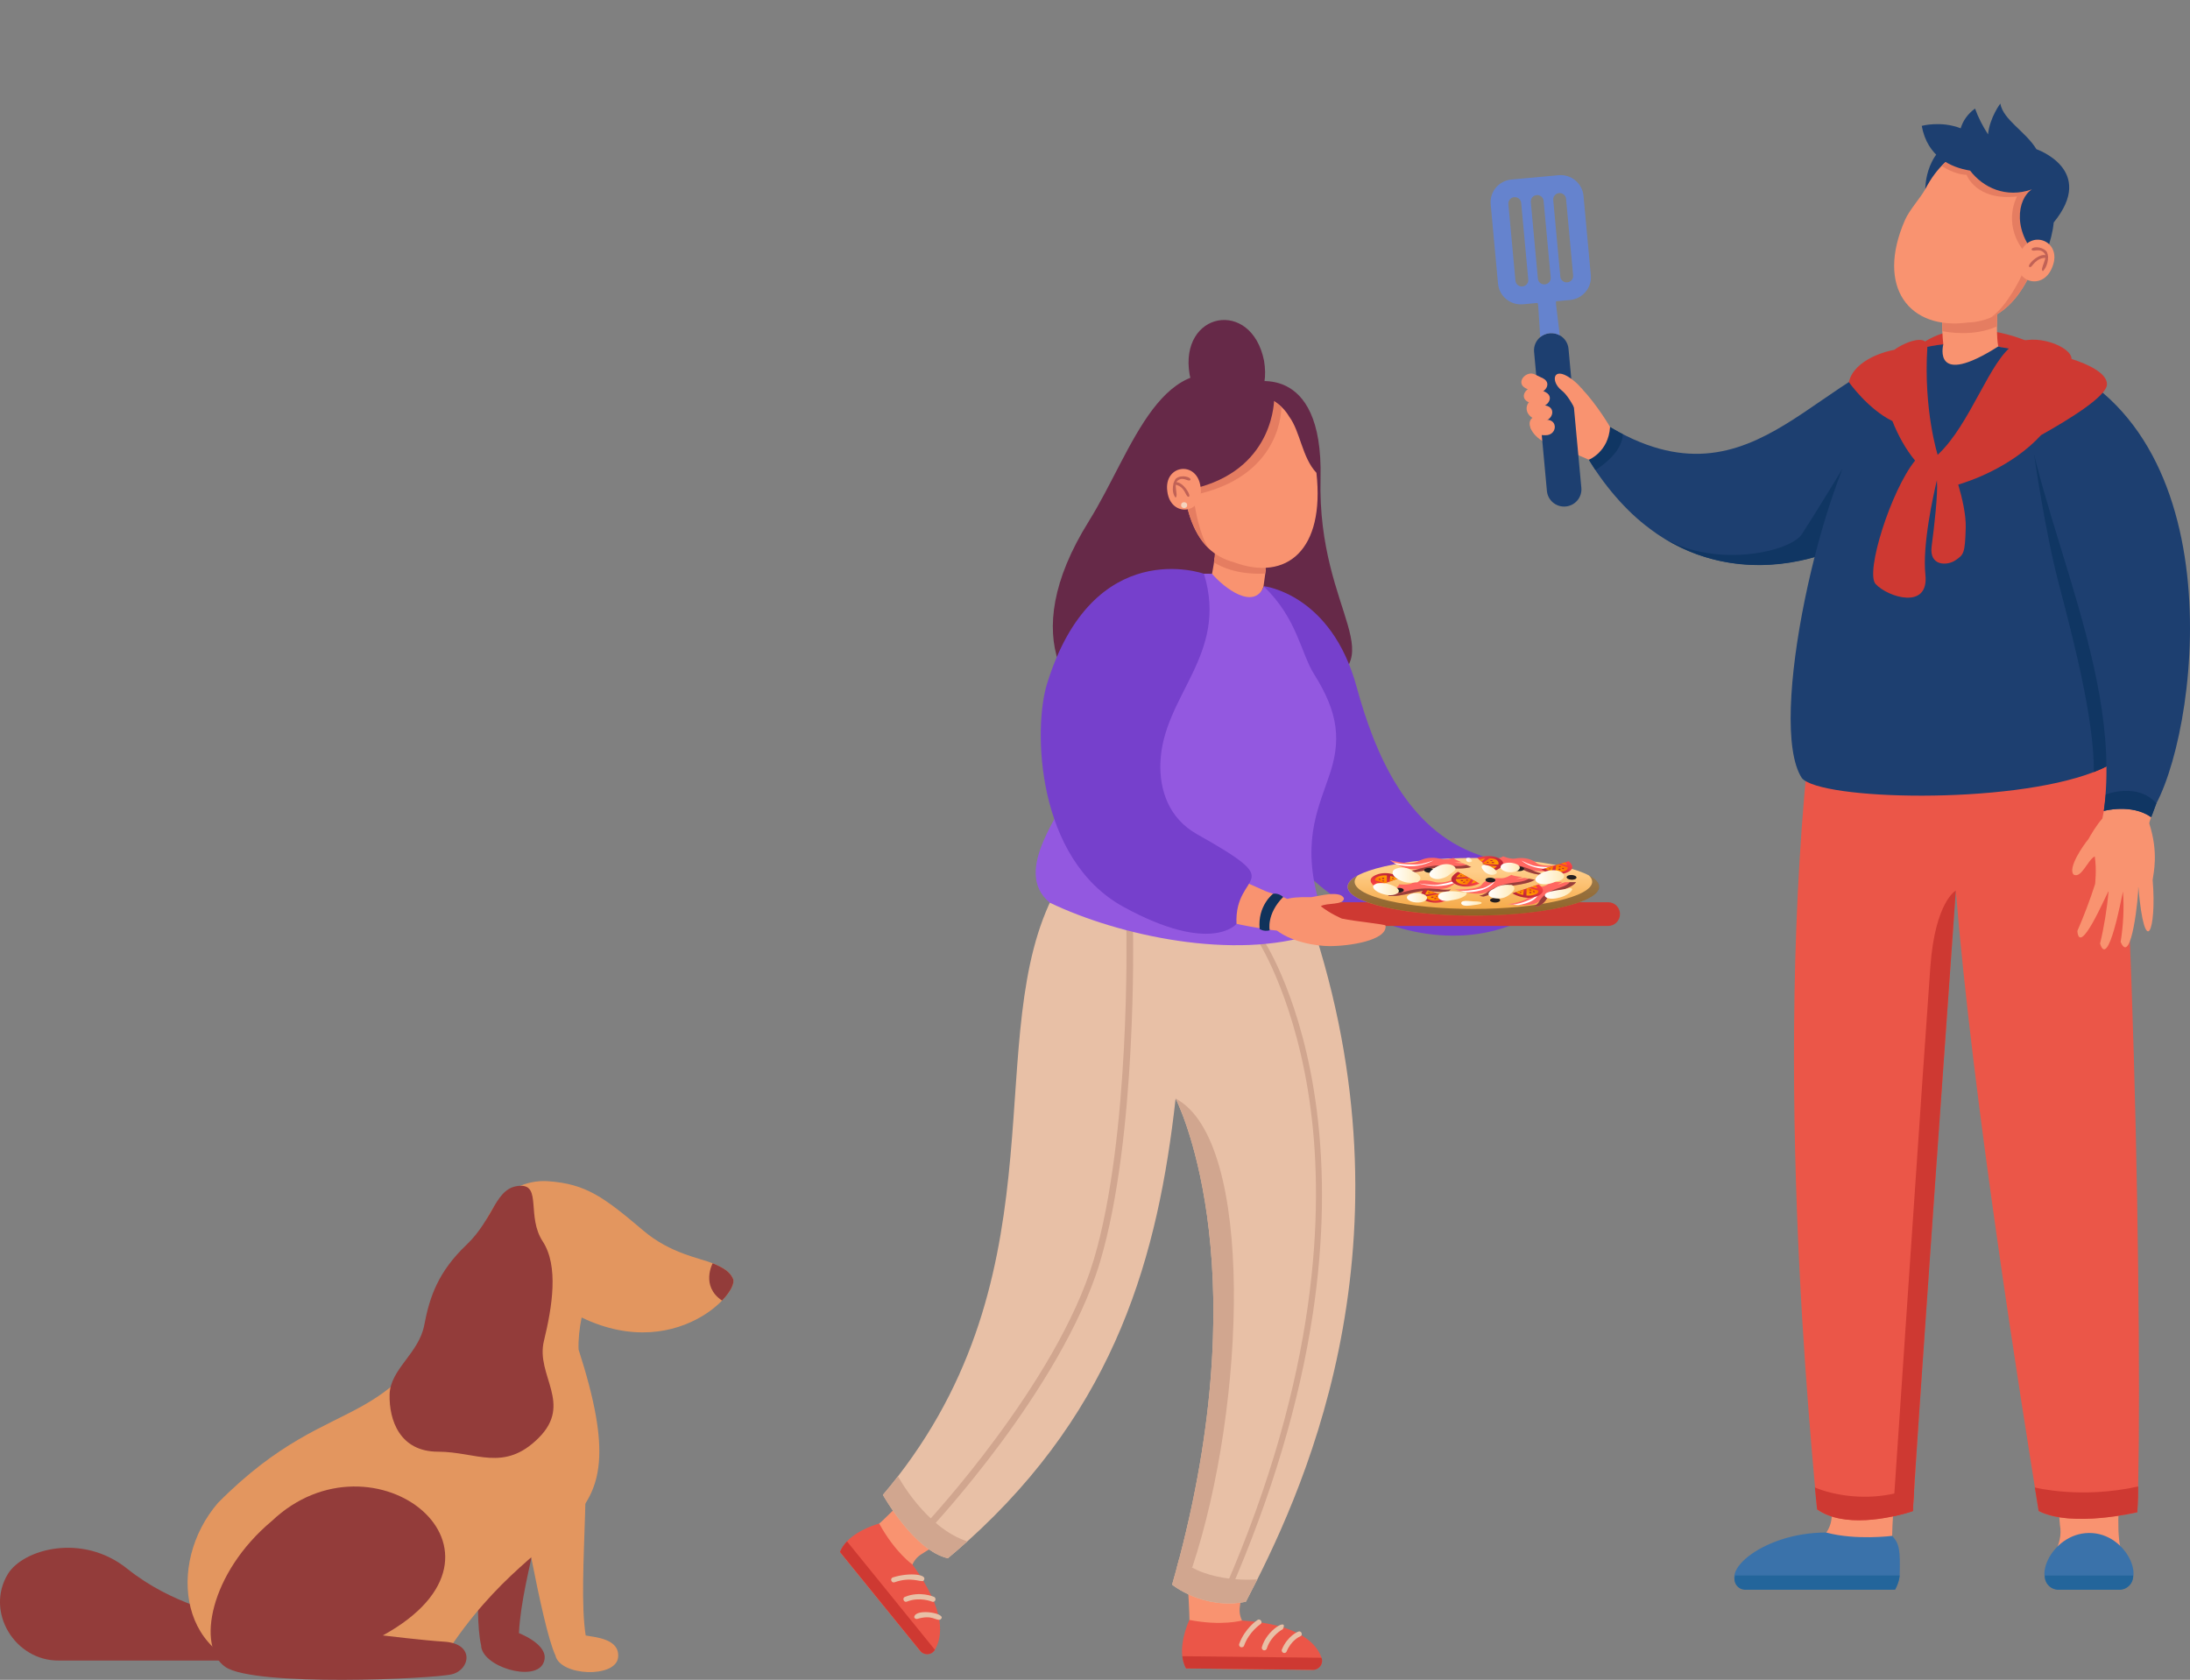 <svg width="219" height="168" viewBox="0 0 219 168" fill="none" xmlns="http://www.w3.org/2000/svg">
<rect x="0" y="0" width="219" height="168" fill="#808080" stroke="none"/>
<g clip-path="url(#clip0_413_5945)">
<path d="M202.793 34.15C202.793 34.15 196.836 31.435 192.506 34.15L192.087 35.471H203.165L202.795 34.15H202.793Z" fill="#CE3932"/>
<path d="M190.558 50.8C183.457 56.91 172.86 58.846 164.997 52.892V52.884C162.656 51.181 160.292 48.44 158.65 45.574L160.58 42.461C175.911 51.869 181.866 35.689 194.332 34.44C194.332 34.44 190.777 50.55 190.558 50.8Z" fill="#1D3F70"/>
<path d="M204.676 157.998L204.909 157.876C204.909 158.038 205.112 158.604 205.276 158.604L212.192 158.746C212.356 158.746 212.457 158.439 212.457 158.277L213.047 158.108C213.047 157.077 212.961 156.703 212.504 155.907C210.821 153.683 212.829 143.738 212.773 141.138C213.187 140.427 205.488 140.985 205.381 140.816C205.207 140.816 205.071 140.963 205.085 141.134L205.99 152.499C206.397 154.658 204.732 155.961 204.674 157.996L204.676 157.998Z" fill="#F99370"/>
<path d="M162.276 43.418C162.268 45.408 159.546 47.01 159.546 47.01C159.242 46.551 158.937 46.067 158.65 45.575L160.58 42.461C161.162 42.781 161.727 43.151 162.276 43.418Z" fill="#103663"/>
<path d="M174.692 158.99H188.471C189.674 158.941 189.665 157.721 189.443 156.775C188.683 153.363 190.025 145.53 190.274 142.022C190.34 141.378 189.834 140.82 189.184 140.82H183.102C182.444 140.82 181.934 141.396 182.016 142.047L183.122 150.82C183.723 154.631 179.153 155.357 176.548 155.78C174.832 155.904 171.964 158.232 174.692 158.99Z" fill="#F99370"/>
<path d="M189.966 157.567C189.929 158.239 189.594 159.006 188.811 158.989H174.52C171.15 157.745 176.03 153.244 182.629 153.27C185.561 154.07 189.216 153.603 189.216 153.603C189.968 154.397 190.027 155.089 189.968 157.565L189.966 157.567Z" fill="#3A72AA"/>
<path d="M211.951 158.989H205.843C202.865 158.585 204.99 153.351 208.896 153.313C212.824 153.274 214.925 158.59 211.951 158.989Z" fill="#3A72AA"/>
<path d="M173.519 157.566H189.966C189.905 158.066 189.767 158.551 189.514 158.989H174.518C173.78 158.989 173.256 158.252 173.517 157.566H173.519Z" fill="#23659B"/>
<path d="M211.951 158.99H205.842C205.065 158.99 204.44 158.339 204.487 157.568H213.304C213.351 158.339 212.726 158.992 211.949 158.99H211.951Z" fill="#23659B"/>
<path d="M192.53 18.919C192.53 18.919 192.458 14.476 196.495 13.685L198.612 15.869L192.53 18.917V18.919Z" fill="#1D3F70"/>
<path d="M213.736 151.235C213.736 151.235 207.221 152.81 203.866 151.117C202.119 140.216 197.268 109.866 195.58 89.069C195.516 90.282 191.966 139.19 191.292 151.117C188.975 151.888 184.315 152.82 181.708 150.95C180.537 138.395 176.775 97.059 182.44 63.301C182.44 63.301 197.965 65.019 210.089 61.373C213.427 72.081 214.311 138.384 213.734 151.233L213.736 151.235Z" fill="#EB5648"/>
<path d="M194.331 34.439C193.993 31.5 194.454 27.259 194.867 25.513C195.609 22.072 201.094 23.404 200.183 26.786C200.006 26.676 199.439 32.913 199.831 34.643C204.977 36.179 189.496 41.232 194.331 34.437V34.439Z" fill="#F99370"/>
<path d="M200.236 26.502C200.222 26.597 200.205 26.694 200.183 26.785C200.057 26.702 199.698 30.143 199.696 32.64C197.338 33.708 194.715 33.214 194.234 33.115C194.184 29.951 194.468 27.093 194.935 25.284C195.891 22.22 200.725 23.336 200.238 26.502H200.236Z" fill="#E57D61"/>
<path d="M203.893 25.219C203.113 27.571 201.855 30.16 199.68 31.45H199.676C198.794 31.967 197.791 32.221 196.757 32.258C190.948 33.037 187.547 28.745 190.5 22C190.938 21 192.07 19.757 192.527 18.918C197.185 9.985 206.733 16.996 203.892 25.219H203.893Z" fill="#F99370"/>
<path d="M184.255 46.873L181.864 55.601C176.743 57.167 171.282 56.812 166.467 53.871C171.761 56.847 179.038 55.169 180.187 53.422C181.397 51.571 184.092 47.14 184.257 46.873H184.255Z" fill="#103663"/>
<path d="M203.893 25.22C203.112 27.572 201.854 30.161 199.679 31.451H199.675C199.494 31.556 199.309 31.653 199.118 31.736C200.81 30.529 202.154 27.576 202.154 27.576L202.234 24.904C200.263 22.155 201.708 19.648 201.708 19.648C197.593 20.117 196.659 17.488 196.659 17.488C195.389 17.449 194.162 16.593 194.162 16.593C199.729 10.823 206.348 19.032 203.895 25.218L203.893 25.22Z" fill="#E57D61"/>
<path d="M211.986 75.837C211.303 76.355 210.417 76.812 209.379 77.213C200.848 80.511 182 80.015 180.183 77.812C176.628 72.329 182.283 47.816 186.857 41.881C188.86 38.795 192.416 36.044 194.33 34.441C194.291 34.602 193.273 38.818 199.833 34.643C200.162 34.782 201.851 35.001 201.851 35.001C203.827 36.468 205.868 40.459 207.642 45.423C211.548 56.354 214.165 72.005 211.986 75.837Z" fill="#1D3F70"/>
<path d="M192.174 12.588C192.174 12.588 194.098 12.06 196.068 12.832C196.294 12.088 196.756 11.402 197.504 10.857C197.825 11.762 198.282 12.63 198.802 13.438C198.98 11.737 200.033 10.359 200.033 10.359C200.315 11.989 202.576 13.159 203.643 14.922C203.643 14.922 209.678 16.982 205.37 22.252C205.193 24.203 204.237 26.175 204.237 26.175C201.071 23.296 201.752 19.837 203.191 18.939C200.609 19.849 198.312 18.77 197.013 17.065C195.093 16.747 192.746 15.709 192.174 12.588Z" fill="#1D3F70"/>
<path d="M205.239 26.684C204.25 29.327 200.912 28.048 201.962 25.426C202.951 22.784 206.288 24.062 205.239 26.684Z" fill="#F99370"/>
<path d="M204.294 27.114C204.904 26.479 204.904 25.411 204.625 25.115C204.119 24.597 203.157 24.657 203.155 24.958C203.284 25.26 203.936 24.764 204.403 25.287C204.908 25.68 203.901 26.953 204.292 27.114H204.294Z" fill="#C16256"/>
<path d="M203.028 26.714C203.242 26.698 203.593 25.728 204.656 25.791C204.732 25.799 204.802 25.741 204.81 25.666C204.117 24.968 202.401 26.727 203.028 26.714Z" fill="#C16256"/>
<path d="M191.292 151.116C191.292 151.116 190.451 151.426 189.28 151.649C189.28 151.649 192.554 103.113 193.04 96.634C193.527 90.157 195.58 89.068 195.58 89.068C195.58 89.068 191.237 150.068 191.292 151.116Z" fill="#CE3932"/>
<path d="M191.42 148.762C191.333 150.163 191.284 150.999 191.292 151.116C188.975 151.887 184.315 152.819 181.707 150.949C181.707 150.949 181.624 150.18 181.489 148.762C181.489 148.762 186.058 150.852 191.42 148.762Z" fill="#CE3932"/>
<path d="M211.986 75.838C211.302 76.356 210.416 76.813 209.379 77.214C209.453 72.004 207.268 63.677 205.875 58.364C204.483 53.052 203.422 45.529 203.422 45.529L207.642 45.424C211.548 56.355 214.165 72.006 211.986 75.838Z" fill="#103663"/>
<path d="M213.737 151.235C213.737 151.235 207.221 152.81 203.866 151.117C203.866 151.117 203.728 150.274 203.484 148.763C203.484 148.763 208.076 149.941 213.819 148.662C213.844 150.133 213.717 151.111 213.737 151.233V151.235Z" fill="#CE3932"/>
<path d="M164.988 52.867C165.066 52.927 165.144 52.987 165.224 53.057C165.146 52.997 165.076 52.945 164.998 52.892V52.885L164.988 52.867Z" fill="#395B96"/>
<path d="M210.384 81.101L209.986 83.155L214.492 83.893C214.492 83.893 214.866 82.366 215.117 81.727C215.117 81.727 213.499 79.836 210.386 81.103L210.384 81.101Z" fill="#F99370"/>
<path d="M215.635 80.349C215.322 81.244 215.115 81.726 215.115 81.726C213.156 80.343 210.385 81.102 210.385 81.102C212.413 65.858 202.073 49.285 201.851 35.004C223.65 40.549 220.118 71.835 215.637 80.35L215.635 80.349Z" fill="#1D3F70"/>
<path d="M215.635 80.346C213.754 78.207 210.581 79.457 210.581 79.457C210.527 79.997 210.461 80.546 210.381 81.1C210.381 81.1 213.152 80.34 215.113 81.723C215.113 81.723 215.319 81.239 215.633 80.346H215.635Z" fill="#103663"/>
<path d="M207.379 87.479C208.154 87.862 208.771 86 209.476 85.648C209.685 86.987 209.505 88.393 209.513 88.401C209.003 89.999 208.405 91.567 207.737 93.109C207.959 95.711 210.535 89.662 210.835 89.16C210.843 89.162 210.851 89.164 210.861 89.166C210.689 90.914 210.421 92.656 210.006 94.364C210.822 97.017 212.156 89.757 212.288 89.197C212.292 89.197 212.296 89.197 212.3 89.195C212.417 90.863 212.331 92.547 212.064 94.2C213.147 96.769 213.885 89.37 213.821 88.744C213.826 88.742 213.832 88.738 213.838 88.736C214.471 96.058 215.696 93.159 215.265 87.994C215.337 87.351 215.892 85.316 214.915 82.321C214.611 81.387 210.921 81.128 210.263 81.837C209.646 82.501 209.056 83.538 208.839 83.927C208.358 84.487 206.717 86.847 207.377 87.481L207.379 87.479Z" fill="#F99370"/>
<path d="M161.006 42.703C161.006 42.703 159.688 40.436 158.142 38.834L153.022 42.703C153.022 42.703 153.418 44.348 156.198 44.743C156.198 44.743 158.004 45.629 158.888 45.977C158.888 45.977 160.847 45.21 161.004 42.705L161.006 42.703Z" fill="#F99370"/>
<path d="M154.972 33.324C155.336 33.291 155.682 33.372 155.978 33.539C156.455 33.806 156.796 34.294 156.851 34.879L158.134 48.785C158.222 49.73 157.522 50.567 156.57 50.654C155.62 50.742 154.779 50.046 154.691 49.099L153.408 35.193C153.353 34.61 153.601 34.068 154.019 33.717C154.28 33.5 154.605 33.357 154.97 33.324H154.972Z" fill="#1D3F70"/>
<path d="M149.069 20.436L149.802 28.368C149.918 29.623 151.034 30.547 152.296 30.431L153.762 30.297C153.794 30.402 153.815 30.51 153.823 30.621L154.021 33.717C154.282 33.5 154.608 33.356 154.972 33.324C155.336 33.291 155.682 33.372 155.978 33.539L155.606 30.458C155.593 30.348 155.595 30.237 155.606 30.129L157.009 30.001C158.27 29.885 159.199 28.774 159.082 27.519L158.35 19.587C158.233 18.331 157.118 17.407 155.856 17.523L151.143 17.954C149.881 18.07 148.953 19.18 149.069 20.436ZM155.324 20.005C155.291 19.653 155.552 19.341 155.906 19.31C156.261 19.277 156.574 19.537 156.605 19.889L157.312 27.542C157.345 27.895 157.084 28.207 156.73 28.238C156.376 28.271 156.062 28.011 156.031 27.658L155.324 20.005ZM153.081 20.209C153.048 19.856 153.309 19.544 153.663 19.513C154.018 19.48 154.331 19.74 154.362 20.093L155.069 27.746C155.102 28.098 154.841 28.41 154.487 28.441C154.132 28.474 153.819 28.215 153.788 27.862L153.081 20.209ZM150.838 20.414C150.805 20.062 151.065 19.75 151.42 19.719C151.774 19.686 152.088 19.945 152.119 20.298L152.826 27.951C152.859 28.304 152.598 28.616 152.244 28.647C151.889 28.68 151.576 28.42 151.544 28.067L150.838 20.414Z" fill="#6583CE"/>
<path d="M154.561 43.527C152.3 43.608 152.528 40.727 154.659 41.977H154.62C155.842 41.954 155.708 43.531 154.561 43.527Z" fill="#F99370"/>
<path d="M154.108 42.078C151.545 41.695 152.871 38.845 154.394 40.493C154.353 40.466 154.594 40.577 154.553 40.554C155.77 40.776 155.171 42.299 154.108 42.076V42.078Z" fill="#F99370"/>
<path d="M153.583 40.577L152.806 40.201C151.741 39.637 152.912 38.346 153.784 38.844L154.561 39.22C155.626 39.784 154.456 41.075 153.583 40.577Z" fill="#F99370"/>
<path d="M153.334 39.2L152.557 38.824C151.492 38.26 152.663 36.97 153.535 37.468L154.312 37.843C155.377 38.407 154.207 39.697 153.334 39.2Z" fill="#F99370"/>
<path d="M158.722 43.646C158.722 43.646 160.35 40.145 157.043 37.824C155.265 36.576 155.049 38.175 156.163 39.043C157.277 39.911 158.272 42.697 158.272 42.697L158.722 43.646Z" fill="#F99370"/>
<path d="M210.697 38.435C210.707 37.35 208.927 36.466 207.155 35.897C207.159 34.635 203.395 33.217 201.432 34.432C198.994 35.941 197.07 42.426 193.767 45.487C193.767 45.487 192.342 41.017 192.733 34.757C192.817 33.426 190.757 34.046 189.409 34.994C188.843 35.071 185.437 35.873 184.884 38.212C184.884 38.212 186.796 40.92 189.24 42.11C189.801 43.528 190.57 44.931 191.508 46.062C189.107 49.033 186.5 57.248 187.559 58.404C188.778 59.733 192.916 61.028 192.54 57.484C192.223 54.498 193.333 49.519 193.691 48.027C193.691 48.056 193.691 48.083 193.695 48.112C193.798 49.441 193.421 52.679 193.162 54.655C192.903 56.631 194.723 56.596 195.545 56.033C196.367 55.469 196.503 55.372 196.573 52.756C196.606 51.485 196.225 49.831 195.824 48.463C196.809 48.176 201.107 46.779 204.115 43.511C207.052 41.868 210.687 39.601 210.697 38.435Z" fill="#CE3932"/>
<path d="M54.317 166.368C55.092 164.801 52.708 163.671 51.894 163.326C52.187 157.332 55.491 149.243 54.685 143.285C53.236 132.598 47.513 137.058 48.064 148.524C48.228 151.936 47.334 161.207 48.109 164.543C48.16 166.672 53.394 168.241 54.317 166.368Z" fill="#933C3A"/>
<path d="M22.438 161.437C22.438 161.437 17.229 160.503 12.723 156.888C8.217 153.272 2.328 154.935 0.802 157.393C-1.515 161.164 1.481 166.135 5.913 166.071H22.463L22.438 161.437Z" fill="#933C3A"/>
<path d="M73.306 127.898C73.008 127.195 72.329 126.773 71.268 126.341C69.961 125.808 67.046 125.372 64.347 123.084C60.384 119.724 58.61 118.401 54.811 118.132C52.591 117.978 50.366 119.054 49.108 121.123C48.179 122.652 46.933 126.005 46.933 126.005C39.737 144.88 34.077 137.923 21.803 150.297C16.522 156.416 17.979 166.613 27.201 167.039L43.466 167.227C53.927 149.491 64.518 155.627 57.857 134.964C57.818 133.928 57.95 132.821 58.164 131.762C63.221 134.199 67.441 133.265 70.138 131.674C70.417 131.512 70.68 131.339 70.925 131.165C71.423 130.808 71.852 130.434 72.204 130.07C73.082 129.164 73.482 128.307 73.306 127.896V127.898Z" fill="#E3965F"/>
<path d="M27.16 152.135C37.303 142.473 53.524 155.179 38.283 163.56C38.283 163.56 42.368 164.058 44.434 164.186C47.49 164.374 47.03 166.987 45.192 167.445C43.354 167.902 25.441 168.714 22.531 166.708C19.622 164.703 20.977 157.316 27.158 152.135H27.16Z" fill="#933C3A"/>
<path d="M61.808 165.774C62.026 163.856 59.434 163.74 58.568 163.564C57.647 157.631 59.625 145.063 57.688 139.369C55.585 133.184 48.282 134.651 51.131 145.774C51.978 149.085 54.111 162.453 55.542 165.565C56.019 167.642 61.572 167.845 61.808 165.772V165.774Z" fill="#E3965F"/>
<path d="M52.042 118.591C49.514 118.662 49.462 121.815 46.65 124.492C43.838 127.17 42.968 129.656 42.428 132.511C41.891 135.367 39.019 136.915 38.96 139.473C38.902 142.03 39.977 145.184 43.805 145.184C47.633 145.184 50.383 147.267 53.853 143.817C57.321 140.366 53.553 137.568 54.39 134.118C55.228 130.667 55.882 126.616 54.27 124.149C52.657 121.681 54.153 118.531 52.042 118.591Z" fill="#933C3A"/>
<path d="M72.205 130.071C73.083 129.165 73.482 128.308 73.307 127.898C73.009 127.194 72.329 126.772 71.268 126.34C71.268 126.34 70.037 128.612 72.205 130.071Z" fill="#933C3A"/>
<g clip-path="url(#clip1_413_5945)">
<path d="M108.884 52.124C113.34 44.997 116.08 34.087 124.892 38.311C124.892 38.311 132.349 35.89 132.053 47.851C131.707 61.678 140.025 66.107 130.986 68.904C126.99 70.139 119.935 74.845 112.514 72.552C106.999 70.849 101.428 64.056 108.891 52.117L108.884 52.124Z" fill="#662948"/>
<path d="M126.389 58.625C126.389 58.625 133.112 59.356 135.654 68.669C137.504 75.441 140.696 82.965 147.828 85.477C149.756 86.159 153.018 87.77 152.368 88.948C151.457 90.595 151.824 92.235 151.824 92.235C139.834 97.636 121.284 86.095 125.478 69.038L126.389 58.625Z" fill="#7640CC"/>
<path d="M126.587 56.95L126.347 58.668C125.471 61.536 121.672 59.293 121.051 58.15C121.051 58.15 121.397 56.517 121.46 55.758L126.587 56.95Z" fill="#F99370"/>
<path d="M91.951 165.02L84 155.217C84.381 154.628 87.128 153.173 87.919 152.371C88.484 151.966 94.832 145.471 95.51 144.818L100.072 150.447L92.128 155.444C91.189 156.033 90.8 157.219 91.195 158.262C91.979 160.633 93.985 162.422 93.505 164.736C93.279 165.417 92.389 165.58 91.937 165.02H91.951Z" fill="#F99370"/>
<path d="M84.699 154.153C84.403 154.465 84.155 154.813 84 155.217L92.015 165.098C92.403 165.581 93.159 165.538 93.476 165.013C94.225 163.771 94.698 161.215 91.245 156.467C91.245 156.467 89.529 155.296 87.919 152.371C87.919 152.371 85.892 152.896 84.692 154.153H84.699Z" fill="#EB5648"/>
<path d="M94.013 161.981C93.554 162.102 93.244 161.463 91.74 161.903C91.606 161.945 91.457 161.867 91.422 161.733C91.514 160.76 94.945 161.385 94.013 161.981Z" fill="#E8C0A6"/>
<path d="M93.427 160.164C93.356 160.206 93.272 160.213 93.194 160.178C93.194 160.178 91.965 159.667 90.687 160.178C90.383 160.306 90.186 159.816 90.496 159.702C91.979 159.099 93.342 159.674 93.399 159.702C93.589 159.78 93.603 160.064 93.427 160.164Z" fill="#E8C0A6"/>
<path d="M92.332 158.107C91.994 158.228 91.083 157.667 89.459 158.242C89.148 158.362 88.964 157.866 89.282 157.759C90.934 157.227 92.933 157.44 92.332 158.107Z" fill="#E8C0A6"/>
<path d="M93.49 164.998L84.699 154.152C84.403 154.465 84.155 154.812 84 155.217L92.015 165.098C92.41 165.587 93.18 165.538 93.49 164.991V164.998Z" fill="#CE3932"/>
<path d="M131.17 166.994L118.608 166.852C118.403 166.177 119.052 163.132 118.947 162.004C118.947 161.528 118.819 158.93 118.777 158.455L119.716 151.328L125.252 151.392L123.981 160.719C123.833 161.826 124.483 162.884 125.535 163.239C127.844 164.147 130.478 163.757 131.954 165.581C132.335 166.199 131.883 166.994 131.163 166.987L131.17 166.994Z" fill="#F99370"/>
<path d="M118.234 165.637C118.283 166.063 118.396 166.482 118.601 166.858L131.29 167C131.905 167 132.364 166.404 132.159 165.814C131.693 164.444 130.04 162.443 124.194 162.067C124.194 162.067 122.195 162.642 118.933 162.01C118.933 162.01 118.036 163.905 118.227 165.637H118.234Z" fill="#EB5648"/>
<path d="M128.43 165.317C128.254 165.317 128.119 165.125 128.19 164.962C128.755 163.599 129.793 163.187 129.835 163.173C130.146 163.053 130.33 163.542 130.019 163.656C129.977 163.67 129.143 164.018 128.663 165.161C128.621 165.26 128.529 165.317 128.423 165.317H128.43Z" fill="#E8C0A6"/>
<path d="M126.439 165.056C126.269 165.056 126.135 164.878 126.192 164.715C126.665 162.997 128.896 161.734 128.282 162.934C128.268 162.941 127.103 163.551 126.679 164.871C126.644 164.978 126.545 165.049 126.432 165.049L126.439 165.056Z" fill="#E8C0A6"/>
<path d="M124.165 164.749C123.988 164.749 123.861 164.565 123.925 164.401C124.483 162.854 125.697 162.045 125.754 162.009C126.029 161.825 126.319 162.265 126.036 162.442C126.022 162.456 124.906 163.195 124.412 164.572C124.377 164.678 124.278 164.742 124.172 164.742L124.165 164.749Z" fill="#E8C0A6"/>
<path d="M132.151 165.793L118.233 165.637C118.283 166.063 118.396 166.481 118.601 166.858L131.29 167C131.918 167.007 132.37 166.382 132.151 165.793Z" fill="#CE3932"/>
<path d="M121.588 50.328C121.588 50.42 121.595 50.513 121.602 50.605C121.729 50.541 121.68 53.87 121.397 56.255C123.509 57.54 126.051 57.391 126.517 57.355C126.927 54.339 126.976 51.549 126.736 49.76C126.178 46.722 121.475 47.24 121.581 50.321L121.588 50.328Z" fill="#E57D61"/>
<path d="M118.304 48.077C118.516 50.455 119.123 53.152 120.86 54.842C121.559 55.516 122.442 55.977 123.395 56.233C128.684 58.185 132.5 55 131.643 47.289C130.195 45.742 130.04 43.172 128.91 41.653C127.293 38.906 123.346 38.771 121.072 40.752C119.017 42.547 118.17 45.16 118.304 48.077Z" fill="#F99370"/>
<path d="M124.588 160.192C120.309 161.023 117.216 158.482 117.216 158.482C117.471 157.595 117.704 156.729 117.937 155.841C125.81 125.71 117.562 109.866 117.562 109.866C115.818 125.44 111.687 140.701 96.738 154.152C96.11 154.72 95.46 155.281 94.789 155.841C91.421 155.089 88.293 149.503 88.293 149.503C88.823 148.885 89.324 148.26 89.804 147.636C106.342 126.242 97.981 103.329 105.537 89.161C109.555 81.623 125.471 86.343 131.53 93.385C141.691 125.475 129.92 149.999 124.588 160.192Z" fill="#E8C0A6"/>
<path d="M93.039 152.874L92.559 152.42C92.693 152.278 105.693 138.33 109.372 126C113.058 113.65 112.641 93.1 112.634 92.894L113.305 93.122C113.305 93.328 113.722 113.742 110.007 126.192C108.058 132.722 103.546 139.629 100.107 144.278C96.386 149.304 93.074 152.846 93.039 152.881V152.874Z" fill="#D1A68F"/>
<path d="M118.304 48.078C118.516 50.455 119.123 53.153 120.86 54.842C119.928 53.493 119.483 50.59 119.483 50.59L120.055 49.355C128.353 47.29 128.134 40.681 128.134 40.681C123.36 36.351 117.605 42.619 118.297 48.078H118.304Z" fill="#E57D61"/>
<path d="M127.413 39.885C127.413 39.885 127.498 46.557 120.048 48.694L117.541 47.069C115.345 41.873 120.585 34.675 127.406 39.885H127.413Z" fill="#662948"/>
<path d="M118.961 37.465C120.218 43.733 127.47 42.377 126.404 36.074C125.147 29.807 117.895 31.162 118.961 37.465Z" fill="#662948"/>
<path d="M116.736 49.164C117.082 51.854 120.458 51.385 120.055 48.695C119.709 46.005 116.334 46.473 116.736 49.164Z" fill="#F99370"/>
<path d="M117.556 49.773C117.048 49.156 117.344 48.006 117.648 47.822C118.206 47.438 119.138 47.729 119.046 47.992C118.862 48.247 118.361 47.644 117.817 48.027C117.26 48.382 117.888 49.568 117.556 49.766V49.773Z" fill="#C16256"/>
<path d="M118.819 49.675C118.544 49.64 118.516 48.632 117.471 48.455C117.4 48.447 117.344 48.376 117.358 48.305C118.134 47.801 119.314 49.768 118.819 49.682V49.675Z" fill="#C16256"/>
<path d="M118.114 50.497C118.078 50.887 118.693 50.93 118.714 50.54C118.749 50.149 118.135 50.107 118.114 50.497Z" fill="#F4D4BE"/>
<path d="M117.209 158.483C117.209 158.483 120.302 161.024 124.581 160.194C124.581 160.194 124.977 159.413 125.732 157.951C125.732 157.951 120.676 158.426 117.922 155.85C117.696 156.716 117.456 157.596 117.202 158.49L117.209 158.483Z" fill="#D1A68F"/>
<path d="M117.93 155.842C117.852 156.147 117.774 156.452 117.69 156.765H119.222C124.582 140.624 125.521 114.048 117.562 109.867C117.562 109.867 125.803 125.71 117.937 155.842H117.93Z" fill="#D1A68F"/>
<path d="M122.951 159.285C127.159 149.638 129.963 140.226 131.297 131.304C132.364 124.156 132.484 117.306 131.664 110.946C130.266 100.093 126.538 94.322 126.503 94.266L125.945 94.344C125.98 94.4 129.708 100.327 131.085 111.06C132.356 120.976 131.883 137.344 122.414 159.051L122.951 159.285Z" fill="#D1A68F"/>
<path d="M132.844 77.797C131.735 81.077 130.048 84.512 132.131 91C132.364 92.725 131.523 93.385 131.523 93.385C123.474 96.089 111.865 93.591 104.98 90.276C101.04 87.046 106.562 80.956 106.872 78.848C110.233 56.411 117.556 57.383 121.2 57.383C122.4 58.782 125.373 61.088 126.39 58.654C129.751 61.898 130.062 65.298 131.432 67.463C133.854 71.324 134.171 74.106 132.844 77.797Z" fill="#9358E0"/>
<path d="M113.602 60.329C110.17 65.475 106.83 71.31 106.999 77.755C107.861 87.402 118.192 91.753 126.545 92.91C127.837 93.165 129.476 93.307 129.716 91.597C129.885 89.652 127.548 89.645 126.284 88.999C112.38 82.987 109.372 77.564 118.481 66.1C122.203 61.231 117.358 55.495 113.595 60.329H113.602Z" fill="#F99370"/>
<path d="M126.968 93.05C126.968 93.05 126.615 91.432 128.317 89.707C128.317 89.707 127.893 89.296 127.314 89.381C127.314 89.381 125.74 90.566 125.966 92.909C125.966 92.909 126.354 93.2 126.968 93.043V93.05Z" fill="#10325B"/>
<path d="M120.395 57.376C122.894 65.546 116.257 69.549 116.038 76.328C115.953 78.983 116.857 81.829 119.696 83.426C129.172 88.743 123.403 86.954 123.65 92.398C123.65 92.398 121.143 95.5 112.373 90.709C103.603 85.918 103.313 72.878 104.697 68.406C109.33 53.401 120.395 57.383 120.395 57.383V57.376Z" fill="#7640CC"/>
<path d="M96.731 154.153C96.103 154.721 95.453 155.281 94.783 155.842C91.414 155.09 88.286 149.504 88.286 149.504C88.816 148.886 89.317 148.261 89.797 147.637C89.797 147.637 92.544 152.783 96.725 154.153H96.731Z" fill="#D1A68F"/>
<path d="M160.821 92.603H132.476C131.826 92.603 131.297 92.071 131.297 91.418C131.297 90.765 131.826 90.232 132.476 90.232H160.821C161.47 90.232 162 90.765 162 91.418C162 92.071 161.47 92.603 160.821 92.603Z" fill="#CE3932"/>
<path d="M134.397 89.822C134.383 90.567 132.646 90.255 132.081 90.631C133.013 91.376 134.171 91.859 134.178 91.866C135.626 92.171 138.542 92.427 138.556 92.569C138.74 94.073 134.835 94.634 132.921 94.62C131.777 94.62 128.924 94.258 127.3 92.739C126.665 92.15 128.042 90.056 128.868 89.864C129.645 89.68 130.732 89.729 131.12 89.729C131.89 89.616 134.016 89.013 134.39 89.829L134.397 89.822Z" fill="#F99370"/>
<path d="M147.334 91.568C154.276 91.568 159.903 90.278 159.903 88.686C159.903 87.095 154.276 85.805 147.334 85.805C140.392 85.805 134.765 87.095 134.765 88.686C134.765 90.278 140.392 91.568 147.334 91.568Z" fill="url(#paint0_linear_413_5945)"/>
<g style="mix-blend-mode:overlay" opacity="0.4">
<path d="M135.795 87.543C135.583 87.749 135.463 87.962 135.463 88.182C135.463 89.687 140.78 90.9 147.341 90.9C153.901 90.9 159.218 89.68 159.218 88.182C159.218 87.962 159.098 87.749 158.886 87.543C159.55 87.891 159.917 88.281 159.917 88.686C159.917 90.276 154.289 91.568 147.348 91.568C140.406 91.568 134.778 90.276 134.778 88.686C134.778 88.281 135.146 87.891 135.809 87.543H135.795Z" fill="black"/>
</g>
<path d="M150.645 90.417C150.645 90.417 150.893 90.453 151.26 90.488C151.429 90.502 151.634 90.517 151.846 90.524C152.347 90.538 152.919 90.524 153.357 90.41C153.357 90.41 153.632 90.325 153.83 90.204C153.901 90.162 153.957 90.112 153.985 90.07C153.929 90.183 153.752 90.495 153.385 90.652H153.816C153.816 90.652 154.437 90.403 154.713 89.814C154.981 89.218 157.107 88.984 157.601 88.231H156.965H156.492L155.744 88.472L156.238 88.196C156.238 88.196 155.426 88.245 155.045 88.16C155.045 88.16 154.727 88.621 154.226 88.664C153.724 88.707 152.863 88.934 152.877 89.566C152.891 90.19 150.617 90.446 150.617 90.446L150.645 90.417Z" fill="url(#paint1_linear_413_5945)"/>
<g style="mix-blend-mode:overlay" opacity="0.4">
<path d="M153.399 90.637H153.83C153.83 90.637 154.451 90.389 154.726 89.8C154.995 89.203 157.12 88.969 157.615 88.217H156.979C156.859 88.38 156.598 88.586 156.026 88.763C154.818 89.14 154.416 89.466 154.006 90.013C153.964 90.069 153.9 90.133 153.83 90.19C153.9 90.147 153.957 90.098 153.985 90.055C153.928 90.169 153.752 90.481 153.385 90.637H153.399Z" fill="black"/>
</g>
<path d="M151.26 90.482C151.429 90.496 151.634 90.51 151.846 90.518C152.241 90.454 152.806 90.326 153.244 90.063C154 89.609 153.943 88.984 153.943 88.984C153.943 88.984 153.654 89.637 153.286 89.829C152.976 89.985 152.326 90.305 151.267 90.489L151.26 90.482Z" fill="white"/>
<path d="M145.463 88.942C145.463 88.942 145.675 89.013 146 89.105C146.155 89.148 146.339 89.191 146.529 89.233C146.995 89.333 147.546 89.411 148.033 89.368C148.033 89.368 148.351 89.333 148.619 89.247H148.626C148.718 89.219 148.803 89.183 148.866 89.141C148.739 89.24 148.372 89.503 147.927 89.595L148.337 89.666C148.337 89.666 149.092 89.531 149.728 89.013C150.371 88.495 152.531 88.616 153.492 87.984L152.891 87.877L152.447 87.799L151.585 87.906L152.235 87.721C152.235 87.721 151.437 87.636 151.133 87.494C151.133 87.494 150.533 87.877 150.039 87.835C149.537 87.792 148.57 87.87 148.182 88.467C147.793 89.063 145.477 88.928 145.477 88.928L145.463 88.942Z" fill="url(#paint2_linear_413_5945)"/>
<g style="mix-blend-mode:overlay" opacity="0.4">
<path d="M147.928 89.595L148.337 89.666C148.337 89.666 149.093 89.531 149.728 89.013C150.371 88.495 152.532 88.615 153.492 87.983L152.892 87.877C152.673 88.019 152.292 88.168 151.635 88.239C150.244 88.402 149.658 88.644 148.916 89.098C148.839 89.147 148.74 89.19 148.634 89.24C148.726 89.211 148.81 89.176 148.874 89.133C148.747 89.233 148.38 89.495 147.935 89.588L147.928 89.595Z" fill="black"/>
</g>
<path d="M145.999 89.106C146.155 89.148 146.338 89.191 146.529 89.234C146.945 89.234 147.56 89.205 148.146 89.028C149.156 88.715 149.509 88.119 149.509 88.119C149.509 88.119 148.81 88.687 148.337 88.808C147.941 88.907 147.122 89.099 145.992 89.106H145.999Z" fill="white"/>
<path d="M138.994 86.024C138.994 86.024 139.128 86.13 139.361 86.279C139.467 86.35 139.601 86.421 139.75 86.499C140.103 86.677 140.548 86.854 141.028 86.918C141.028 86.918 141.353 86.947 141.656 86.918H141.663C141.769 86.911 141.875 86.897 141.967 86.869C141.776 86.932 141.226 87.103 140.745 87.103L141.063 87.252C141.063 87.252 141.861 87.273 142.857 86.925C143.852 86.57 145.752 87.103 147.122 86.712L146.656 86.499L146.31 86.343L145.434 86.272L146.176 86.23C146.176 86.23 145.512 85.996 145.342 85.804C145.342 85.804 144.495 86.038 144.064 85.903C143.633 85.768 142.68 85.655 141.861 86.123C141.035 86.599 139.008 86.024 139.008 86.024H138.994Z" fill="url(#paint3_linear_413_5945)"/>
<g style="mix-blend-mode:overlay" opacity="0.4">
<path d="M140.745 87.103L141.063 87.252C141.063 87.252 141.861 87.274 142.856 86.926C143.852 86.571 145.752 87.103 147.122 86.713L146.655 86.5C146.345 86.585 145.879 86.649 145.215 86.592C143.81 86.472 143.075 86.578 142.037 86.855C141.924 86.883 141.797 86.912 141.67 86.926C141.776 86.919 141.882 86.905 141.974 86.876C141.783 86.94 141.232 87.11 140.752 87.11L140.745 87.103Z" fill="black"/>
</g>
<path d="M139.355 86.272C139.461 86.343 139.595 86.414 139.743 86.492C140.117 86.577 140.711 86.67 141.395 86.62C142.568 86.528 143.359 86.045 143.359 86.045C143.359 86.045 142.271 86.435 141.741 86.45C141.297 86.464 140.393 86.485 139.348 86.272H139.355Z" fill="white"/>
<path d="M146.056 87.635C146.056 87.635 145.999 87.763 145.872 87.933C145.808 88.011 145.738 88.11 145.646 88.203C145.427 88.43 145.116 88.671 144.707 88.806C144.707 88.806 144.417 88.884 144.114 88.912H144.107C144.001 88.919 143.888 88.927 143.789 88.912C144.015 88.941 144.643 89.019 145.095 88.941L144.89 89.132C144.89 89.132 144.149 89.281 142.984 89.111C141.812 88.941 140.357 89.743 138.811 89.594L139.114 89.317L139.34 89.111L140.124 88.905L139.397 88.983C139.397 88.983 139.877 88.657 139.912 88.444C139.912 88.444 140.865 88.529 141.19 88.338C141.508 88.139 142.334 87.876 143.422 88.195C144.509 88.515 146.063 87.642 146.063 87.642L146.056 87.635Z" fill="url(#paint4_linear_413_5945)"/>
<g style="mix-blend-mode:overlay" opacity="0.4">
<path d="M145.088 88.942L144.884 89.133C144.884 89.133 144.142 89.282 142.977 89.112C141.805 88.942 140.35 89.744 138.804 89.595L139.107 89.318C139.453 89.346 139.941 89.332 140.534 89.169C141.784 88.828 142.553 88.814 143.704 88.906C143.824 88.913 143.966 88.92 144.1 88.92C143.994 88.927 143.881 88.934 143.782 88.92C144.008 88.949 144.636 89.027 145.088 88.949V88.942Z" fill="black"/>
</g>
<path d="M145.872 87.934C145.808 88.012 145.738 88.111 145.646 88.203C145.342 88.345 144.841 88.53 144.163 88.587C142.998 88.693 141.932 88.359 141.932 88.359C141.932 88.359 143.217 88.551 143.725 88.487C144.156 88.43 145.025 88.303 145.872 87.934Z" fill="white"/>
<path d="M156.444 86.464C156.444 86.464 156.267 86.556 155.992 86.677C155.857 86.734 155.695 86.798 155.526 86.854C155.109 86.996 154.608 87.131 154.106 87.145C154.106 87.145 153.774 87.145 153.485 87.089H153.478C153.372 87.067 153.28 87.046 153.202 87.011C153.365 87.089 153.838 87.316 154.311 87.358L153.944 87.472C153.944 87.472 153.153 87.415 152.313 86.982C151.472 86.542 149.403 86.883 148.21 86.365L148.754 86.201L149.156 86.081L150.046 86.095L149.333 85.981C149.333 85.981 150.074 85.818 150.314 85.641C150.314 85.641 151.056 85.953 151.529 85.861C152.002 85.768 152.983 85.747 153.612 86.287C154.24 86.826 156.451 86.464 156.451 86.464H156.444Z" fill="url(#paint5_linear_413_5945)"/>
<g style="mix-blend-mode:overlay" opacity="0.4">
<path d="M154.311 87.358L153.944 87.472C153.944 87.472 153.153 87.415 152.313 86.982C151.472 86.542 149.403 86.883 148.21 86.364L148.754 86.201C149.022 86.315 149.46 86.421 150.138 86.428C151.564 86.442 152.242 86.62 153.153 86.989C153.252 87.032 153.365 87.067 153.485 87.096C153.379 87.074 153.287 87.053 153.209 87.017C153.372 87.096 153.845 87.323 154.318 87.365L154.311 87.358Z" fill="black"/>
</g>
<path d="M155.992 86.677C155.858 86.734 155.695 86.797 155.526 86.854C155.123 86.904 154.509 86.939 153.859 86.819C152.744 86.62 152.15 86.066 152.15 86.066C152.15 86.066 153.075 86.556 153.584 86.62C154.015 86.677 154.897 86.776 155.999 86.67L155.992 86.677Z" fill="white"/>
<path d="M142.433 88.92C142.433 88.92 141.444 89.793 142.857 90.183C144.177 90.545 145.074 89.807 145.074 89.807L144.742 89.694L142.772 89.034L142.426 88.92H142.433Z" fill="url(#paint6_linear_413_5945)"/>
<path d="M144.347 89.566L144.742 89.701C144.629 89.765 144.474 89.843 144.29 89.921L144.347 89.573V89.566Z" fill="url(#paint7_linear_413_5945)"/>
<path d="M143.867 89.402L144.086 89.48L143.909 90.034C143.627 90.098 143.316 90.119 143.027 90.013C142.751 89.913 142.61 89.793 142.554 89.658L143.867 89.402Z" fill="url(#paint8_linear_413_5945)"/>
<path d="M143.598 89.31L142.532 89.48C142.546 89.317 142.652 89.161 142.779 89.033L143.606 89.31H143.598Z" fill="url(#paint9_linear_413_5945)"/>
<path d="M143.181 89.68C143.231 89.666 143.266 89.673 143.301 89.68C143.351 89.68 143.386 89.709 143.358 89.737C143.344 89.751 143.337 89.758 143.323 89.765C143.308 89.765 143.294 89.779 143.28 89.779C143.266 89.779 143.259 89.779 143.245 89.787C143.132 89.801 143.04 89.723 143.153 89.687C143.16 89.687 143.174 89.687 143.181 89.68Z" fill="url(#paint10_linear_413_5945)"/>
<path d="M143.803 89.629C143.803 89.629 143.774 89.672 143.718 89.686C143.697 89.686 143.675 89.686 143.661 89.686C143.661 89.686 143.654 89.686 143.647 89.686C143.612 89.672 143.612 89.651 143.626 89.629C143.626 89.629 143.633 89.615 143.64 89.608C143.675 89.558 143.824 89.594 143.803 89.637V89.629Z" fill="url(#paint11_linear_413_5945)"/>
<path d="M143.591 89.807C143.634 89.807 143.662 89.828 143.641 89.849C143.612 89.878 143.577 89.899 143.528 89.913C143.478 89.934 143.408 89.906 143.422 89.878C143.443 89.828 143.492 89.807 143.591 89.807Z" fill="url(#paint12_linear_413_5945)"/>
<path d="M142.913 89.233C142.913 89.233 142.927 89.233 142.935 89.233C143.026 89.247 143.026 89.325 142.92 89.318C142.913 89.318 142.906 89.318 142.892 89.318C142.758 89.318 142.779 89.212 142.906 89.226L142.913 89.233Z" fill="url(#paint13_linear_413_5945)"/>
<path d="M140.117 87.763C140.117 87.763 138.846 86.982 137.603 87.5C136.445 87.983 137.504 88.671 137.504 88.671L137.836 88.558L139.785 87.883L140.124 87.763H140.117Z" fill="url(#paint14_linear_413_5945)"/>
<path d="M138.224 88.422L137.829 88.557C137.751 88.479 137.659 88.379 137.589 88.266L138.224 88.415V88.422Z" fill="url(#paint15_linear_413_5945)"/>
<path d="M138.691 88.259L138.472 88.337L137.504 88.053C137.483 87.897 137.561 87.748 137.857 87.649C138.14 87.556 138.422 87.535 138.684 87.556V88.259H138.691Z" fill="url(#paint16_linear_413_5945)"/>
<path d="M138.959 88.166L139.03 87.606C139.326 87.669 139.588 87.776 139.771 87.882L138.952 88.166H138.959Z" fill="url(#paint17_linear_413_5945)"/>
<path d="M138.429 87.84C138.429 87.84 138.415 87.882 138.38 87.896C138.351 87.918 138.288 87.925 138.253 87.896C138.238 87.889 138.224 87.875 138.217 87.868C138.21 87.861 138.203 87.854 138.203 87.84V87.825C138.217 87.769 138.401 87.754 138.415 87.825V87.84H138.429Z" fill="url(#paint18_linear_413_5945)"/>
<path d="M138.288 88.147C138.231 88.132 138.21 88.118 138.21 88.083C138.21 88.076 138.224 88.061 138.245 88.061C138.245 88.061 138.259 88.061 138.266 88.061C138.309 88.054 138.344 88.061 138.379 88.076C138.386 88.076 138.401 88.083 138.408 88.09C138.485 88.125 138.372 88.182 138.295 88.154L138.288 88.147Z" fill="url(#paint19_linear_413_5945)"/>
<path d="M138.041 87.982C138.041 87.982 137.977 88.01 137.949 87.989C137.907 87.968 137.885 87.947 137.864 87.911C137.85 87.883 137.921 87.861 137.97 87.876C138.048 87.904 138.076 87.932 138.034 87.982H138.041Z" fill="url(#paint20_linear_413_5945)"/>
<path d="M139.369 87.876C139.369 87.876 139.362 87.876 139.355 87.884C139.298 87.926 139.157 87.891 139.199 87.841C139.199 87.841 139.199 87.834 139.206 87.827C139.263 87.763 139.439 87.813 139.369 87.869V87.876Z" fill="url(#paint21_linear_413_5945)"/>
<path d="M149.282 87.167C149.282 87.167 150.956 86.606 150.038 85.939C149.184 85.321 147.715 85.783 147.715 85.783L147.913 85.96L149.078 86.99L149.282 87.167Z" fill="url(#paint22_linear_413_5945)"/>
<path d="M148.145 86.159L147.912 85.954C148.075 85.918 148.286 85.883 148.512 85.861L148.152 86.159H148.145Z" fill="url(#paint23_linear_413_5945)"/>
<path d="M148.427 86.408L148.293 86.294L148.95 85.84C149.267 85.84 149.557 85.897 149.719 86.053C149.875 86.202 149.889 86.344 149.825 86.472L148.42 86.408H148.427Z" fill="url(#paint24_linear_413_5945)"/>
<path d="M148.59 86.549L149.698 86.634C149.543 86.776 149.303 86.897 149.077 86.982L148.59 86.549Z" fill="url(#paint25_linear_413_5945)"/>
<path d="M149.289 86.316C149.233 86.316 149.205 86.301 149.183 86.287C149.148 86.273 149.134 86.237 149.183 86.223C149.205 86.223 149.219 86.209 149.24 86.209C149.254 86.209 149.275 86.209 149.296 86.209C149.31 86.209 149.318 86.209 149.332 86.209C149.445 86.223 149.459 86.316 149.332 86.316C149.318 86.316 149.31 86.316 149.296 86.316H149.289Z" fill="url(#paint26_linear_413_5945)"/>
<path d="M148.69 86.223C148.725 86.195 148.753 86.188 148.817 86.188C148.838 86.188 148.852 86.195 148.859 86.209C148.859 86.209 148.859 86.209 148.866 86.216C148.88 86.237 148.866 86.258 148.838 86.273C148.831 86.273 148.817 86.28 148.81 86.287C148.732 86.322 148.633 86.258 148.69 86.223Z" fill="url(#paint27_linear_413_5945)"/>
<path d="M149.035 86.109C149 86.102 148.993 86.073 149.028 86.059C149.078 86.038 149.127 86.031 149.191 86.023C149.254 86.023 149.289 86.059 149.254 86.08C149.198 86.116 149.127 86.123 149.042 86.102L149.035 86.109Z" fill="url(#paint28_linear_413_5945)"/>
<path d="M149.127 86.784C149.127 86.784 149.113 86.784 149.106 86.777C149.035 86.749 149.106 86.678 149.198 86.699C149.205 86.699 149.212 86.699 149.219 86.699C149.339 86.735 149.219 86.82 149.127 86.777V86.784Z" fill="url(#paint29_linear_413_5945)"/>
<path d="M151.231 89.34C151.231 89.34 152.488 90.128 153.738 89.617C154.91 89.141 153.865 88.445 153.865 88.445L153.533 88.559L151.57 89.226L151.231 89.34Z" fill="url(#paint30_linear_413_5945)"/>
<path d="M153.138 88.694L153.533 88.559C153.611 88.637 153.703 88.736 153.766 88.85L153.138 88.694Z" fill="url(#paint31_linear_413_5945)"/>
<path d="M152.665 88.857L152.884 88.779L153.844 89.07C153.865 89.227 153.78 89.376 153.477 89.475C153.194 89.567 152.912 89.581 152.644 89.56L152.658 88.857H152.665Z" fill="url(#paint32_linear_413_5945)"/>
<path d="M152.396 88.949L152.312 89.51C152.015 89.446 151.754 89.332 151.577 89.226L152.403 88.949H152.396Z" fill="url(#paint33_linear_413_5945)"/>
<path d="M152.919 89.277C152.919 89.277 152.933 89.234 152.968 89.22C152.997 89.199 153.06 89.192 153.095 89.22C153.11 89.227 153.124 89.241 153.131 89.248C153.138 89.255 153.145 89.263 153.145 89.277V89.291C153.131 89.348 152.947 89.362 152.933 89.291V89.277H152.919Z" fill="url(#paint34_linear_413_5945)"/>
<path d="M153.067 88.97C153.123 88.984 153.145 88.998 153.145 89.034C153.145 89.041 153.131 89.055 153.109 89.055C153.109 89.055 153.095 89.055 153.088 89.055C153.046 89.062 153.01 89.055 152.975 89.041C152.968 89.041 152.954 89.034 152.947 89.027C152.869 88.991 152.982 88.934 153.067 88.963V88.97Z" fill="url(#paint35_linear_413_5945)"/>
<path d="M153.314 89.133C153.314 89.133 153.378 89.112 153.406 89.126C153.449 89.147 153.47 89.169 153.484 89.204C153.498 89.232 153.42 89.254 153.378 89.24C153.3 89.211 153.279 89.183 153.314 89.133Z" fill="url(#paint36_linear_413_5945)"/>
<path d="M151.98 89.234C151.98 89.234 151.987 89.234 151.994 89.227C152.05 89.184 152.191 89.227 152.149 89.269C152.149 89.269 152.142 89.276 152.135 89.283C152.078 89.347 151.902 89.298 151.972 89.241L151.98 89.234Z" fill="url(#paint37_linear_413_5945)"/>
<path d="M145.801 87.188C145.801 87.188 144.424 87.919 145.618 88.465C146.733 88.976 147.948 88.359 147.948 88.359L147.679 88.21L146.084 87.337L145.801 87.188Z" fill="url(#paint38_linear_413_5945)"/>
<path d="M147.355 88.039L147.679 88.216C147.538 88.266 147.348 88.323 147.136 88.373L147.355 88.039Z" fill="url(#paint39_linear_413_5945)"/>
<path d="M146.974 87.826L147.157 87.925L146.719 88.444C146.409 88.472 146.105 88.458 145.872 88.323C145.653 88.195 145.575 88.06 145.582 87.925L146.981 87.833L146.974 87.826Z" fill="url(#paint40_linear_413_5945)"/>
<path d="M146.755 87.705L145.632 87.74C145.724 87.584 145.9 87.442 146.084 87.336L146.755 87.705Z" fill="url(#paint41_linear_413_5945)"/>
<path d="M146.168 88.018C146.218 88.018 146.26 88.018 146.281 88.032C146.324 88.046 146.352 88.074 146.31 88.096C146.288 88.103 146.274 88.11 146.26 88.117C146.246 88.117 146.232 88.124 146.211 88.124C146.197 88.124 146.19 88.124 146.175 88.124C146.062 88.124 146.006 88.032 146.133 88.018C146.147 88.018 146.154 88.018 146.168 88.018Z" fill="url(#paint42_linear_413_5945)"/>
<path d="M146.803 88.04C146.803 88.04 146.754 88.082 146.69 88.082C146.669 88.082 146.648 88.082 146.634 88.068C146.634 88.068 146.627 88.068 146.62 88.061C146.592 88.04 146.606 88.019 146.62 88.004C146.627 88.004 146.634 87.99 146.641 87.99C146.705 87.948 146.825 87.99 146.789 88.04H146.803Z" fill="url(#paint43_linear_413_5945)"/>
<path d="M146.507 88.189C146.549 88.189 146.563 88.217 146.535 88.231C146.493 88.252 146.451 88.274 146.394 88.281C146.338 88.295 146.281 88.26 146.309 88.231C146.352 88.189 146.415 88.174 146.507 88.181V88.189Z" fill="url(#paint44_linear_413_5945)"/>
<path d="M146.126 87.543C146.126 87.543 146.14 87.543 146.147 87.543C146.232 87.564 146.19 87.642 146.091 87.628C146.084 87.628 146.077 87.628 146.07 87.628C145.943 87.606 146.013 87.514 146.126 87.543Z" fill="url(#paint45_linear_413_5945)"/>
<path d="M154.141 86.954C154.141 86.954 155.313 87.77 156.612 87.295C157.827 86.848 156.867 86.131 156.867 86.131L156.521 86.237L154.487 86.848L154.134 86.954H154.141Z" fill="url(#paint46_linear_413_5945)"/>
<path d="M156.118 86.365L156.528 86.244C156.598 86.322 156.676 86.429 156.733 86.542L156.118 86.372V86.365Z" fill="url(#paint47_linear_413_5945)"/>
<path d="M155.624 86.507L155.85 86.436L156.782 86.748C156.782 86.904 156.683 87.053 156.373 87.138C156.083 87.223 155.793 87.231 155.532 87.202L155.617 86.499L155.624 86.507Z" fill="url(#paint48_linear_413_5945)"/>
<path d="M155.342 86.592L155.193 87.145C154.904 87.075 154.657 86.954 154.487 86.847L155.342 86.592Z" fill="url(#paint49_linear_413_5945)"/>
<path d="M155.836 86.939C155.836 86.939 155.857 86.897 155.892 86.89C155.928 86.868 155.984 86.861 156.02 86.89C156.034 86.897 156.041 86.911 156.048 86.918C156.048 86.925 156.055 86.932 156.055 86.947C156.055 86.947 156.055 86.961 156.055 86.968C156.034 87.025 155.85 87.032 155.843 86.968C155.843 86.968 155.843 86.954 155.843 86.947L155.836 86.939Z" fill="url(#paint50_linear_413_5945)"/>
<path d="M156.012 86.634C156.062 86.655 156.083 86.662 156.083 86.698C156.083 86.705 156.062 86.719 156.048 86.719C156.048 86.719 156.034 86.719 156.026 86.719C155.984 86.726 155.949 86.719 155.921 86.705C155.914 86.705 155.899 86.698 155.892 86.691C155.822 86.655 155.935 86.598 156.019 86.627L156.012 86.634Z" fill="url(#paint51_linear_413_5945)"/>
<path d="M156.238 86.804C156.238 86.804 156.302 86.783 156.33 86.804C156.373 86.833 156.394 86.854 156.401 86.882C156.415 86.911 156.337 86.932 156.288 86.918C156.21 86.89 156.189 86.854 156.231 86.811L156.238 86.804Z" fill="url(#paint52_linear_413_5945)"/>
<path d="M154.903 86.869C154.903 86.869 154.918 86.869 154.918 86.862C154.981 86.827 155.115 86.862 155.073 86.905C155.073 86.905 155.066 86.912 155.059 86.919C154.995 86.976 154.819 86.919 154.903 86.876V86.869Z" fill="url(#paint53_linear_413_5945)"/>
<path d="M156.718 87.621C156.591 87.734 156.683 87.876 156.923 87.947C157.163 88.018 157.467 87.983 157.594 87.869C157.721 87.755 157.629 87.614 157.389 87.543C157.149 87.472 156.845 87.507 156.718 87.621Z" fill="#231F20"/>
<path d="M149.007 90.006C148.979 90.134 149.184 90.248 149.459 90.262C149.735 90.276 149.982 90.184 150.01 90.056C150.038 89.928 149.834 89.814 149.558 89.8C149.283 89.786 149.036 89.878 149.007 90.006Z" fill="#231F20"/>
<path d="M142.476 86.919C142.349 87.033 142.441 87.175 142.681 87.246C142.921 87.317 143.225 87.281 143.352 87.168C143.479 87.054 143.387 86.912 143.147 86.841C142.907 86.77 142.603 86.806 142.476 86.919Z" fill="#231F20"/>
<path d="M151.408 86.876C151.394 87.004 151.613 87.118 151.888 87.125C152.163 87.125 152.404 87.032 152.418 86.905C152.432 86.777 152.213 86.663 151.937 86.656C151.662 86.656 151.422 86.749 151.408 86.876Z" fill="#231F20"/>
<path d="M148.605 87.89C148.478 88.004 148.57 88.146 148.81 88.217C149.05 88.288 149.354 88.252 149.481 88.138C149.608 88.025 149.516 87.883 149.276 87.812C149.036 87.741 148.732 87.776 148.605 87.89Z" fill="#231F20"/>
<path d="M139.446 89.161C139.573 89.274 139.877 89.303 140.117 89.239C140.357 89.168 140.449 89.026 140.322 88.912C140.194 88.799 139.891 88.77 139.651 88.834C139.411 88.905 139.319 89.047 139.446 89.161Z" fill="#231F20"/>
<path d="M153.597 87.792C153.718 87.579 154.007 87.373 154.339 87.231C154.819 87.025 155.539 86.926 156.055 87.174C156.521 87.394 156.535 87.806 156.069 88.033C155.942 88.097 155.779 88.139 155.596 88.154C155.306 88.303 154.932 88.416 154.593 88.438C153.838 88.487 153.4 88.132 153.59 87.792H153.597Z" fill="url(#paint54_linear_413_5945)"/>
<path d="M154.544 89.396C154.699 89.218 155.038 89.169 155.37 89.098C155.871 88.991 156.408 88.977 156.867 88.828C157.058 88.764 157.255 88.871 157.22 88.963C157.128 89.197 156.789 89.453 156.436 89.602C155.992 89.793 155.074 90.042 154.607 89.744C154.452 89.644 154.445 89.509 154.544 89.396Z" fill="url(#paint55_linear_413_5945)"/>
<path d="M149.226 88.969C149.269 88.948 149.311 88.919 149.354 88.898C149.368 88.898 149.368 88.891 149.375 88.891C149.375 88.891 149.389 88.884 149.403 88.87C149.516 88.799 149.615 88.735 149.756 88.671C150.046 88.55 150.377 88.486 150.759 88.486C150.822 88.486 150.879 88.486 150.942 88.501C150.942 88.501 150.942 88.501 150.949 88.501C151.041 88.493 151.147 88.486 151.218 88.529C151.606 88.742 151.408 89.076 151.175 89.288C151.02 89.43 150.829 89.579 150.603 89.693C150.194 89.906 149.41 89.927 149.036 89.679C148.69 89.452 148.873 89.168 149.219 88.969H149.226Z" fill="url(#paint56_linear_413_5945)"/>
<path d="M148.182 86.598C148.182 86.598 148.259 86.541 148.323 86.527C148.718 86.463 149.163 86.676 149.34 86.825C149.537 86.989 149.891 87.251 149.537 87.422C149.128 87.62 148.648 87.358 148.471 87.18C148.309 87.017 148.111 86.783 148.182 86.598Z" fill="url(#paint57_linear_413_5945)"/>
<path d="M143.295 86.919C143.592 86.713 143.895 86.514 144.404 86.436C145.053 86.337 145.724 86.663 145.519 86.997C145.399 87.196 145.145 87.302 144.947 87.472C144.7 87.685 144.439 87.806 143.987 87.898C143.584 87.984 143.104 87.806 142.998 87.614C142.857 87.359 142.998 87.132 143.302 86.919H143.295Z" fill="url(#paint58_linear_413_5945)"/>
<path d="M144.022 89.333C144.332 89.155 144.975 89.113 145.42 89.134C145.773 89.148 146.105 89.24 146.458 89.226C146.571 89.226 146.663 89.276 146.67 89.333C146.677 89.524 146.345 89.702 146.062 89.815C145.843 89.9 145.618 89.957 145.356 90C145.328 90 145.222 90.021 145.173 90.028C145.081 90.05 144.989 90.071 144.897 90.085C143.993 90.227 143.471 89.659 144.029 89.34L144.022 89.333Z" fill="url(#paint59_linear_413_5945)"/>
<path d="M146.346 90.127C146.48 90.092 146.586 90.085 146.741 90.099C146.741 90.099 146.748 90.099 146.755 90.099C146.769 90.099 146.791 90.099 146.805 90.099C146.967 90.106 147.13 90.127 147.299 90.141C147.532 90.155 147.942 90.141 148.111 90.234C148.168 90.262 148.189 90.312 148.139 90.347C147.991 90.468 147.525 90.496 147.264 90.532C146.939 90.581 146.36 90.652 146.176 90.447C146.077 90.333 146.099 90.184 146.346 90.12V90.127Z" fill="url(#paint60_linear_413_5945)"/>
<path d="M142.024 87.947C142.016 87.977 142.024 87.969 142.024 87.947V87.947Z" fill="url(#paint61_linear_413_5945)"/>
<path d="M139.305 87.11C139.375 86.925 139.757 86.79 140.103 86.769C140.512 86.748 140.823 86.833 141.056 86.996C141.268 87.145 141.614 87.287 141.826 87.465C141.96 87.578 142.052 87.713 142.045 87.848C142.045 87.848 142.03 87.912 142.016 87.947C141.988 88.054 141.917 88.082 141.833 88.181C141.804 88.217 141.741 88.252 141.656 88.245C141.487 88.238 141.317 88.295 141.056 88.288C140.639 88.288 140.3 88.181 140.004 88.039C139.488 87.798 139.156 87.472 139.291 87.117L139.305 87.11Z" fill="url(#paint62_linear_413_5945)"/>
<path d="M138.041 88.316C138.676 88.288 139.531 88.586 139.778 88.877C139.919 89.04 139.947 89.211 139.707 89.36C139.488 89.502 139.142 89.558 138.789 89.516C138.083 89.431 137.328 89.055 137.313 88.678C137.313 88.472 137.652 88.331 138.034 88.316H138.041Z" fill="url(#paint63_linear_413_5945)"/>
<path d="M140.767 89.595C140.88 89.467 141.063 89.396 141.317 89.346C141.621 89.289 141.981 89.311 142.257 89.396C142.652 89.524 142.821 89.758 142.638 89.978C142.56 90.07 142.433 90.155 142.257 90.198C142.024 90.262 141.798 90.269 141.536 90.248C141.211 90.219 140.957 90.106 140.802 89.971C140.668 89.85 140.654 89.715 140.76 89.588L140.767 89.595Z" fill="url(#paint64_linear_413_5945)"/>
<path d="M150.469 86.337C150.702 86.281 150.95 86.259 151.204 86.295C151.394 86.323 151.585 86.38 151.719 86.451C152.03 86.621 152.079 86.87 151.79 87.054C151.521 87.225 150.992 87.296 150.604 87.175C150.356 87.097 150.166 86.99 150.088 86.841C149.989 86.664 150.116 86.422 150.476 86.337H150.469Z" fill="url(#paint65_linear_413_5945)"/>
<path d="M146.875 85.79C147.016 85.804 147.059 85.875 147.108 85.932C147.144 85.975 147.193 86.017 147.207 86.06C147.249 86.209 146.911 86.287 146.72 86.159C146.635 86.102 146.635 86.017 146.621 85.953C146.6 85.868 146.663 85.769 146.882 85.79H146.875Z" fill="url(#paint66_linear_413_5945)"/>
</g>
</g>
<defs>
<linearGradient id="paint0_linear_413_5945" x1="147.334" y1="87.16" x2="147.334" y2="95.266" gradientUnits="userSpaceOnUse">
<stop stop-color="#FFCD88"/>
<stop offset="1" stop-color="#E98200"/>
</linearGradient>
<linearGradient id="paint1_linear_413_5945" x1="152.294" y1="88.881" x2="150.007" y2="88.324" gradientUnits="userSpaceOnUse">
<stop stop-color="#FF6761"/>
<stop offset="1" stop-color="#FFB9AD"/>
</linearGradient>
<linearGradient id="paint2_linear_413_5945" x1="147.845" y1="87.433" x2="145.858" y2="86.166" gradientUnits="userSpaceOnUse">
<stop stop-color="#FF6761"/>
<stop offset="1" stop-color="#FFB9AD"/>
</linearGradient>
<linearGradient id="paint3_linear_413_5945" x1="142.164" y1="85.039" x2="141.062" y2="83.436" gradientUnits="userSpaceOnUse">
<stop stop-color="#FF6761"/>
<stop offset="1" stop-color="#FFB9AD"/>
</linearGradient>
<linearGradient id="paint4_linear_413_5945" x1="142.764" y1="87.396" x2="143.159" y2="85.998" gradientUnits="userSpaceOnUse">
<stop stop-color="#FF6761"/>
<stop offset="1" stop-color="#FFB9AD"/>
</linearGradient>
<linearGradient id="paint5_linear_413_5945" x1="153.591" y1="85.095" x2="155.155" y2="83.565" gradientUnits="userSpaceOnUse">
<stop stop-color="#FF6761"/>
<stop offset="1" stop-color="#FFB9AD"/>
</linearGradient>
<linearGradient id="paint6_linear_413_5945" x1="145.074" y1="89.601" x2="142.094" y2="89.601" gradientUnits="userSpaceOnUse">
<stop stop-color="#FF4346"/>
<stop offset="1" stop-color="#BA2433"/>
</linearGradient>
<linearGradient id="paint7_linear_413_5945" x1="144.742" y1="89.737" x2="144.29" y2="89.737" gradientUnits="userSpaceOnUse">
<stop stop-color="#FF7300"/>
<stop offset="1" stop-color="#FFA000"/>
</linearGradient>
<linearGradient id="paint8_linear_413_5945" x1="144.093" y1="89.743" x2="142.561" y2="89.743" gradientUnits="userSpaceOnUse">
<stop stop-color="#FF7300"/>
<stop offset="1" stop-color="#FFA000"/>
</linearGradient>
<linearGradient id="paint9_linear_413_5945" x1="143.598" y1="89.26" x2="142.532" y2="89.26" gradientUnits="userSpaceOnUse">
<stop stop-color="#FF7300"/>
<stop offset="1" stop-color="#FFA000"/>
</linearGradient>
<linearGradient id="paint10_linear_413_5945" x1="137.186" y1="97.531" x2="138.928" y2="95.303" gradientUnits="userSpaceOnUse">
<stop stop-color="#FF4346"/>
<stop offset="1" stop-color="#BA2433"/>
</linearGradient>
<linearGradient id="paint11_linear_413_5945" x1="137.991" y1="97.025" x2="139.59" y2="94.982" gradientUnits="userSpaceOnUse">
<stop stop-color="#FF4346"/>
<stop offset="1" stop-color="#BA2433"/>
</linearGradient>
<linearGradient id="paint12_linear_413_5945" x1="137.85" y1="97.196" x2="139.492" y2="95.096" gradientUnits="userSpaceOnUse">
<stop stop-color="#FF4346"/>
<stop offset="1" stop-color="#BA2433"/>
</linearGradient>
<linearGradient id="paint13_linear_413_5945" x1="136.826" y1="97.126" x2="138.518" y2="94.97" gradientUnits="userSpaceOnUse">
<stop stop-color="#FF4346"/>
<stop offset="1" stop-color="#BA2433"/>
</linearGradient>
<linearGradient id="paint14_linear_413_5945" x1="138.167" y1="88.997" x2="138.837" y2="87.286" gradientUnits="userSpaceOnUse">
<stop stop-color="#FF4346"/>
<stop offset="1" stop-color="#BA2433"/>
</linearGradient>
<linearGradient id="paint15_linear_413_5945" x1="137.815" y1="88.615" x2="137.913" y2="88.364" gradientUnits="userSpaceOnUse">
<stop stop-color="#FF7300"/>
<stop offset="1" stop-color="#FFA000"/>
</linearGradient>
<linearGradient id="paint16_linear_413_5945" x1="138.029" y1="88.318" x2="138.355" y2="87.486" gradientUnits="userSpaceOnUse">
<stop stop-color="#FF7300"/>
<stop offset="1" stop-color="#FFA000"/>
</linearGradient>
<linearGradient id="paint17_linear_413_5945" x1="139.196" y1="88.317" x2="139.408" y2="87.775" gradientUnits="userSpaceOnUse">
<stop stop-color="#FF7300"/>
<stop offset="1" stop-color="#FFA000"/>
</linearGradient>
<linearGradient id="paint18_linear_413_5945" x1="134.173" y1="80.919" x2="135.369" y2="82.917" gradientUnits="userSpaceOnUse">
<stop stop-color="#FF4346"/>
<stop offset="1" stop-color="#BA2433"/>
</linearGradient>
<linearGradient id="paint19_linear_413_5945" x1="133.608" y1="80.228" x2="134.918" y2="82.422" gradientUnits="userSpaceOnUse">
<stop stop-color="#FF4346"/>
<stop offset="1" stop-color="#BA2433"/>
</linearGradient>
<linearGradient id="paint20_linear_413_5945" x1="133.828" y1="81.029" x2="135.017" y2="83.024" gradientUnits="userSpaceOnUse">
<stop stop-color="#FF4346"/>
<stop offset="1" stop-color="#BA2433"/>
</linearGradient>
<linearGradient id="paint21_linear_413_5945" x1="134.893" y1="80.532" x2="136.107" y2="82.56" gradientUnits="userSpaceOnUse">
<stop stop-color="#FF4346"/>
<stop offset="1" stop-color="#BA2433"/>
</linearGradient>
<linearGradient id="paint22_linear_413_5945" x1="147.747" y1="85.546" x2="150.087" y2="86.712" gradientUnits="userSpaceOnUse">
<stop stop-color="#FF4346"/>
<stop offset="1" stop-color="#BA2433"/>
</linearGradient>
<linearGradient id="paint23_linear_413_5945" x1="147.917" y1="85.775" x2="148.359" y2="85.995" gradientUnits="userSpaceOnUse">
<stop stop-color="#FF7300"/>
<stop offset="1" stop-color="#FFA000"/>
</linearGradient>
<linearGradient id="paint24_linear_413_5945" x1="148.431" y1="85.867" x2="149.728" y2="86.513" gradientUnits="userSpaceOnUse">
<stop stop-color="#FF7300"/>
<stop offset="1" stop-color="#FFA000"/>
</linearGradient>
<linearGradient id="paint25_linear_413_5945" x1="148.592" y1="86.384" x2="149.515" y2="86.844" gradientUnits="userSpaceOnUse">
<stop stop-color="#FF7300"/>
<stop offset="1" stop-color="#FFA000"/>
</linearGradient>
<linearGradient id="paint26_linear_413_5945" x1="160.341" y1="80.893" x2="157.15" y2="82.404" gradientUnits="userSpaceOnUse">
<stop stop-color="#FF4346"/>
<stop offset="1" stop-color="#BA2433"/>
</linearGradient>
<linearGradient id="paint27_linear_413_5945" x1="159.567" y1="80.987" x2="156.554" y2="82.413" gradientUnits="userSpaceOnUse">
<stop stop-color="#FF4346"/>
<stop offset="1" stop-color="#BA2433"/>
</linearGradient>
<linearGradient id="paint28_linear_413_5945" x1="159.798" y1="80.888" x2="156.718" y2="82.352" gradientUnits="userSpaceOnUse">
<stop stop-color="#FF4346"/>
<stop offset="1" stop-color="#BA2433"/>
</linearGradient>
<linearGradient id="paint29_linear_413_5945" x1="160.41" y1="81.277" x2="157.293" y2="82.754" gradientUnits="userSpaceOnUse">
<stop stop-color="#FF4346"/>
<stop offset="1" stop-color="#BA2433"/>
</linearGradient>
<linearGradient id="paint30_linear_413_5945" x1="153.195" y1="88.144" x2="152.498" y2="89.86" gradientUnits="userSpaceOnUse">
<stop stop-color="#FF4346"/>
<stop offset="1" stop-color="#BA2433"/>
</linearGradient>
<linearGradient id="paint31_linear_413_5945" x1="153.542" y1="88.53" x2="153.441" y2="88.78" gradientUnits="userSpaceOnUse">
<stop stop-color="#FF7300"/>
<stop offset="1" stop-color="#FFA000"/>
</linearGradient>
<linearGradient id="paint32_linear_413_5945" x1="153.325" y1="88.825" x2="152.986" y2="89.66" gradientUnits="userSpaceOnUse">
<stop stop-color="#FF7300"/>
<stop offset="1" stop-color="#FFA000"/>
</linearGradient>
<linearGradient id="paint33_linear_413_5945" x1="152.155" y1="88.817" x2="151.934" y2="89.362" gradientUnits="userSpaceOnUse">
<stop stop-color="#FF7300"/>
<stop offset="1" stop-color="#FFA000"/>
</linearGradient>
<linearGradient id="paint34_linear_413_5945" x1="157.051" y1="96.211" x2="155.888" y2="94.217" gradientUnits="userSpaceOnUse">
<stop stop-color="#FF4346"/>
<stop offset="1" stop-color="#BA2433"/>
</linearGradient>
<linearGradient id="paint35_linear_413_5945" x1="157.596" y1="96.898" x2="156.329" y2="94.709" gradientUnits="userSpaceOnUse">
<stop stop-color="#FF4346"/>
<stop offset="1" stop-color="#BA2433"/>
</linearGradient>
<linearGradient id="paint36_linear_413_5945" x1="157.397" y1="96.105" x2="156.242" y2="94.113" gradientUnits="userSpaceOnUse">
<stop stop-color="#FF4346"/>
<stop offset="1" stop-color="#BA2433"/>
</linearGradient>
<linearGradient id="paint37_linear_413_5945" x1="156.324" y1="96.597" x2="155.143" y2="94.572" gradientUnits="userSpaceOnUse">
<stop stop-color="#FF4346"/>
<stop offset="1" stop-color="#BA2433"/>
</linearGradient>
<linearGradient id="paint38_linear_413_5945" x1="147.95" y1="88.374" x2="145.184" y2="87.703" gradientUnits="userSpaceOnUse">
<stop stop-color="#FF4346"/>
<stop offset="1" stop-color="#BA2433"/>
</linearGradient>
<linearGradient id="paint39_linear_413_5945" x1="147.666" y1="88.29" x2="147.192" y2="88.175" gradientUnits="userSpaceOnUse">
<stop stop-color="#FF7300"/>
<stop offset="1" stop-color="#FFA000"/>
</linearGradient>
<linearGradient id="paint40_linear_413_5945" x1="147.083" y1="88.234" x2="145.594" y2="87.873" gradientUnits="userSpaceOnUse">
<stop stop-color="#FF7300"/>
<stop offset="1" stop-color="#FFA000"/>
</linearGradient>
<linearGradient id="paint41_linear_413_5945" x1="146.745" y1="87.742" x2="145.701" y2="87.489" gradientUnits="userSpaceOnUse">
<stop stop-color="#FF7300"/>
<stop offset="1" stop-color="#FFA000"/>
</linearGradient>
<linearGradient id="paint42_linear_413_5945" x1="137.349" y1="95.106" x2="139.899" y2="93.096" gradientUnits="userSpaceOnUse">
<stop stop-color="#FF4346"/>
<stop offset="1" stop-color="#BA2433"/>
</linearGradient>
<linearGradient id="paint43_linear_413_5945" x1="138.237" y1="94.769" x2="140.597" y2="92.91" gradientUnits="userSpaceOnUse">
<stop stop-color="#FF4346"/>
<stop offset="1" stop-color="#BA2433"/>
</linearGradient>
<linearGradient id="paint44_linear_413_5945" x1="138.028" y1="94.915" x2="140.453" y2="92.998" gradientUnits="userSpaceOnUse">
<stop stop-color="#FF4346"/>
<stop offset="1" stop-color="#BA2433"/>
</linearGradient>
<linearGradient id="paint45_linear_413_5945" x1="137.165" y1="94.696" x2="139.635" y2="92.747" gradientUnits="userSpaceOnUse">
<stop stop-color="#FF4346"/>
<stop offset="1" stop-color="#BA2433"/>
</linearGradient>
<linearGradient id="paint46_linear_413_5945" x1="156.219" y1="85.984" x2="155.399" y2="87.73" gradientUnits="userSpaceOnUse">
<stop stop-color="#FF4346"/>
<stop offset="1" stop-color="#BA2433"/>
</linearGradient>
<linearGradient id="paint47_linear_413_5945" x1="156.552" y1="86.407" x2="156.432" y2="86.663" gradientUnits="userSpaceOnUse">
<stop stop-color="#FF7300"/>
<stop offset="1" stop-color="#FFA000"/>
</linearGradient>
<linearGradient id="paint48_linear_413_5945" x1="156.314" y1="86.686" x2="155.913" y2="87.54" gradientUnits="userSpaceOnUse">
<stop stop-color="#FF7300"/>
<stop offset="1" stop-color="#FFA000"/>
</linearGradient>
<linearGradient id="paint49_linear_413_5945" x1="155.125" y1="86.645" x2="154.866" y2="87.197" gradientUnits="userSpaceOnUse">
<stop stop-color="#FF7300"/>
<stop offset="1" stop-color="#FFA000"/>
</linearGradient>
<linearGradient id="paint50_linear_413_5945" x1="159.486" y1="94.002" x2="158.47" y2="92.03" gradientUnits="userSpaceOnUse">
<stop stop-color="#FF4346"/>
<stop offset="1" stop-color="#BA2433"/>
</linearGradient>
<linearGradient id="paint51_linear_413_5945" x1="159.987" y1="94.668" x2="158.871" y2="92.508" gradientUnits="userSpaceOnUse">
<stop stop-color="#FF4346"/>
<stop offset="1" stop-color="#BA2433"/>
</linearGradient>
<linearGradient id="paint52_linear_413_5945" x1="159.85" y1="93.922" x2="158.828" y2="91.947" gradientUnits="userSpaceOnUse">
<stop stop-color="#FF4346"/>
<stop offset="1" stop-color="#BA2433"/>
</linearGradient>
<linearGradient id="paint53_linear_413_5945" x1="158.734" y1="94.363" x2="157.695" y2="92.357" gradientUnits="userSpaceOnUse">
<stop stop-color="#FF4346"/>
<stop offset="1" stop-color="#BA2433"/>
</linearGradient>
<linearGradient id="paint54_linear_413_5945" x1="156.422" y1="87.735" x2="153.555" y2="87.735" gradientUnits="userSpaceOnUse">
<stop stop-color="#FFE9B5"/>
<stop offset="1" stop-color="white"/>
</linearGradient>
<linearGradient id="paint55_linear_413_5945" x1="157.22" y1="89.346" x2="154.48" y2="89.346" gradientUnits="userSpaceOnUse">
<stop stop-color="#FFE9B5"/>
<stop offset="1" stop-color="white"/>
</linearGradient>
<linearGradient id="paint56_linear_413_5945" x1="151.444" y1="89.175" x2="148.859" y2="89.175" gradientUnits="userSpaceOnUse">
<stop stop-color="#FFE9B5"/>
<stop offset="1" stop-color="white"/>
</linearGradient>
<linearGradient id="paint57_linear_413_5945" x1="149.686" y1="87.01" x2="148.168" y2="87.01" gradientUnits="userSpaceOnUse">
<stop stop-color="#FFE9B5"/>
<stop offset="1" stop-color="white"/>
</linearGradient>
<linearGradient id="paint58_linear_413_5945" x1="145.555" y1="87.167" x2="142.942" y2="87.167" gradientUnits="userSpaceOnUse">
<stop stop-color="#FFE9B5"/>
<stop offset="1" stop-color="white"/>
</linearGradient>
<linearGradient id="paint59_linear_413_5945" x1="146.67" y1="89.609" x2="143.796" y2="89.609" gradientUnits="userSpaceOnUse">
<stop stop-color="#FFE9B5"/>
<stop offset="1" stop-color="white"/>
</linearGradient>
<linearGradient id="paint60_linear_413_5945" x1="148.161" y1="90.34" x2="146.12" y2="90.34" gradientUnits="userSpaceOnUse">
<stop stop-color="#FFE9B5"/>
<stop offset="1" stop-color="white"/>
</linearGradient>
<linearGradient id="paint61_linear_413_5945" x1="142.031" y1="87.955" x2="142.024" y2="87.955" gradientUnits="userSpaceOnUse">
<stop stop-color="#FFE9B5"/>
<stop offset="1" stop-color="white"/>
</linearGradient>
<linearGradient id="paint62_linear_413_5945" x1="142.052" y1="87.528" x2="139.276" y2="87.528" gradientUnits="userSpaceOnUse">
<stop stop-color="#FFE9B5"/>
<stop offset="1" stop-color="white"/>
</linearGradient>
<linearGradient id="paint63_linear_413_5945" x1="139.884" y1="88.927" x2="137.321" y2="88.927" gradientUnits="userSpaceOnUse">
<stop stop-color="#FFE9B5"/>
<stop offset="1" stop-color="white"/>
</linearGradient>
<linearGradient id="paint64_linear_413_5945" x1="142.723" y1="89.786" x2="140.696" y2="89.786" gradientUnits="userSpaceOnUse">
<stop stop-color="#FFE9B5"/>
<stop offset="1" stop-color="white"/>
</linearGradient>
<linearGradient id="paint65_linear_413_5945" x1="151.98" y1="86.756" x2="150.053" y2="86.756" gradientUnits="userSpaceOnUse">
<stop stop-color="#FFE9B5"/>
<stop offset="1" stop-color="white"/>
</linearGradient>
<linearGradient id="paint66_linear_413_5945" x1="147.207" y1="86.003" x2="146.614" y2="86.003" gradientUnits="userSpaceOnUse">
<stop stop-color="#FFE9B5"/>
<stop offset="1" stop-color="white"/>
</linearGradient>
<clipPath id="clip0_413_5945">
<rect width="219" height="168" fill="white"/>
</clipPath>
<clipPath id="clip1_413_5945">
<rect width="78" height="135" fill="white" transform="translate(84 32)"/>
</clipPath>
</defs>
</svg>
